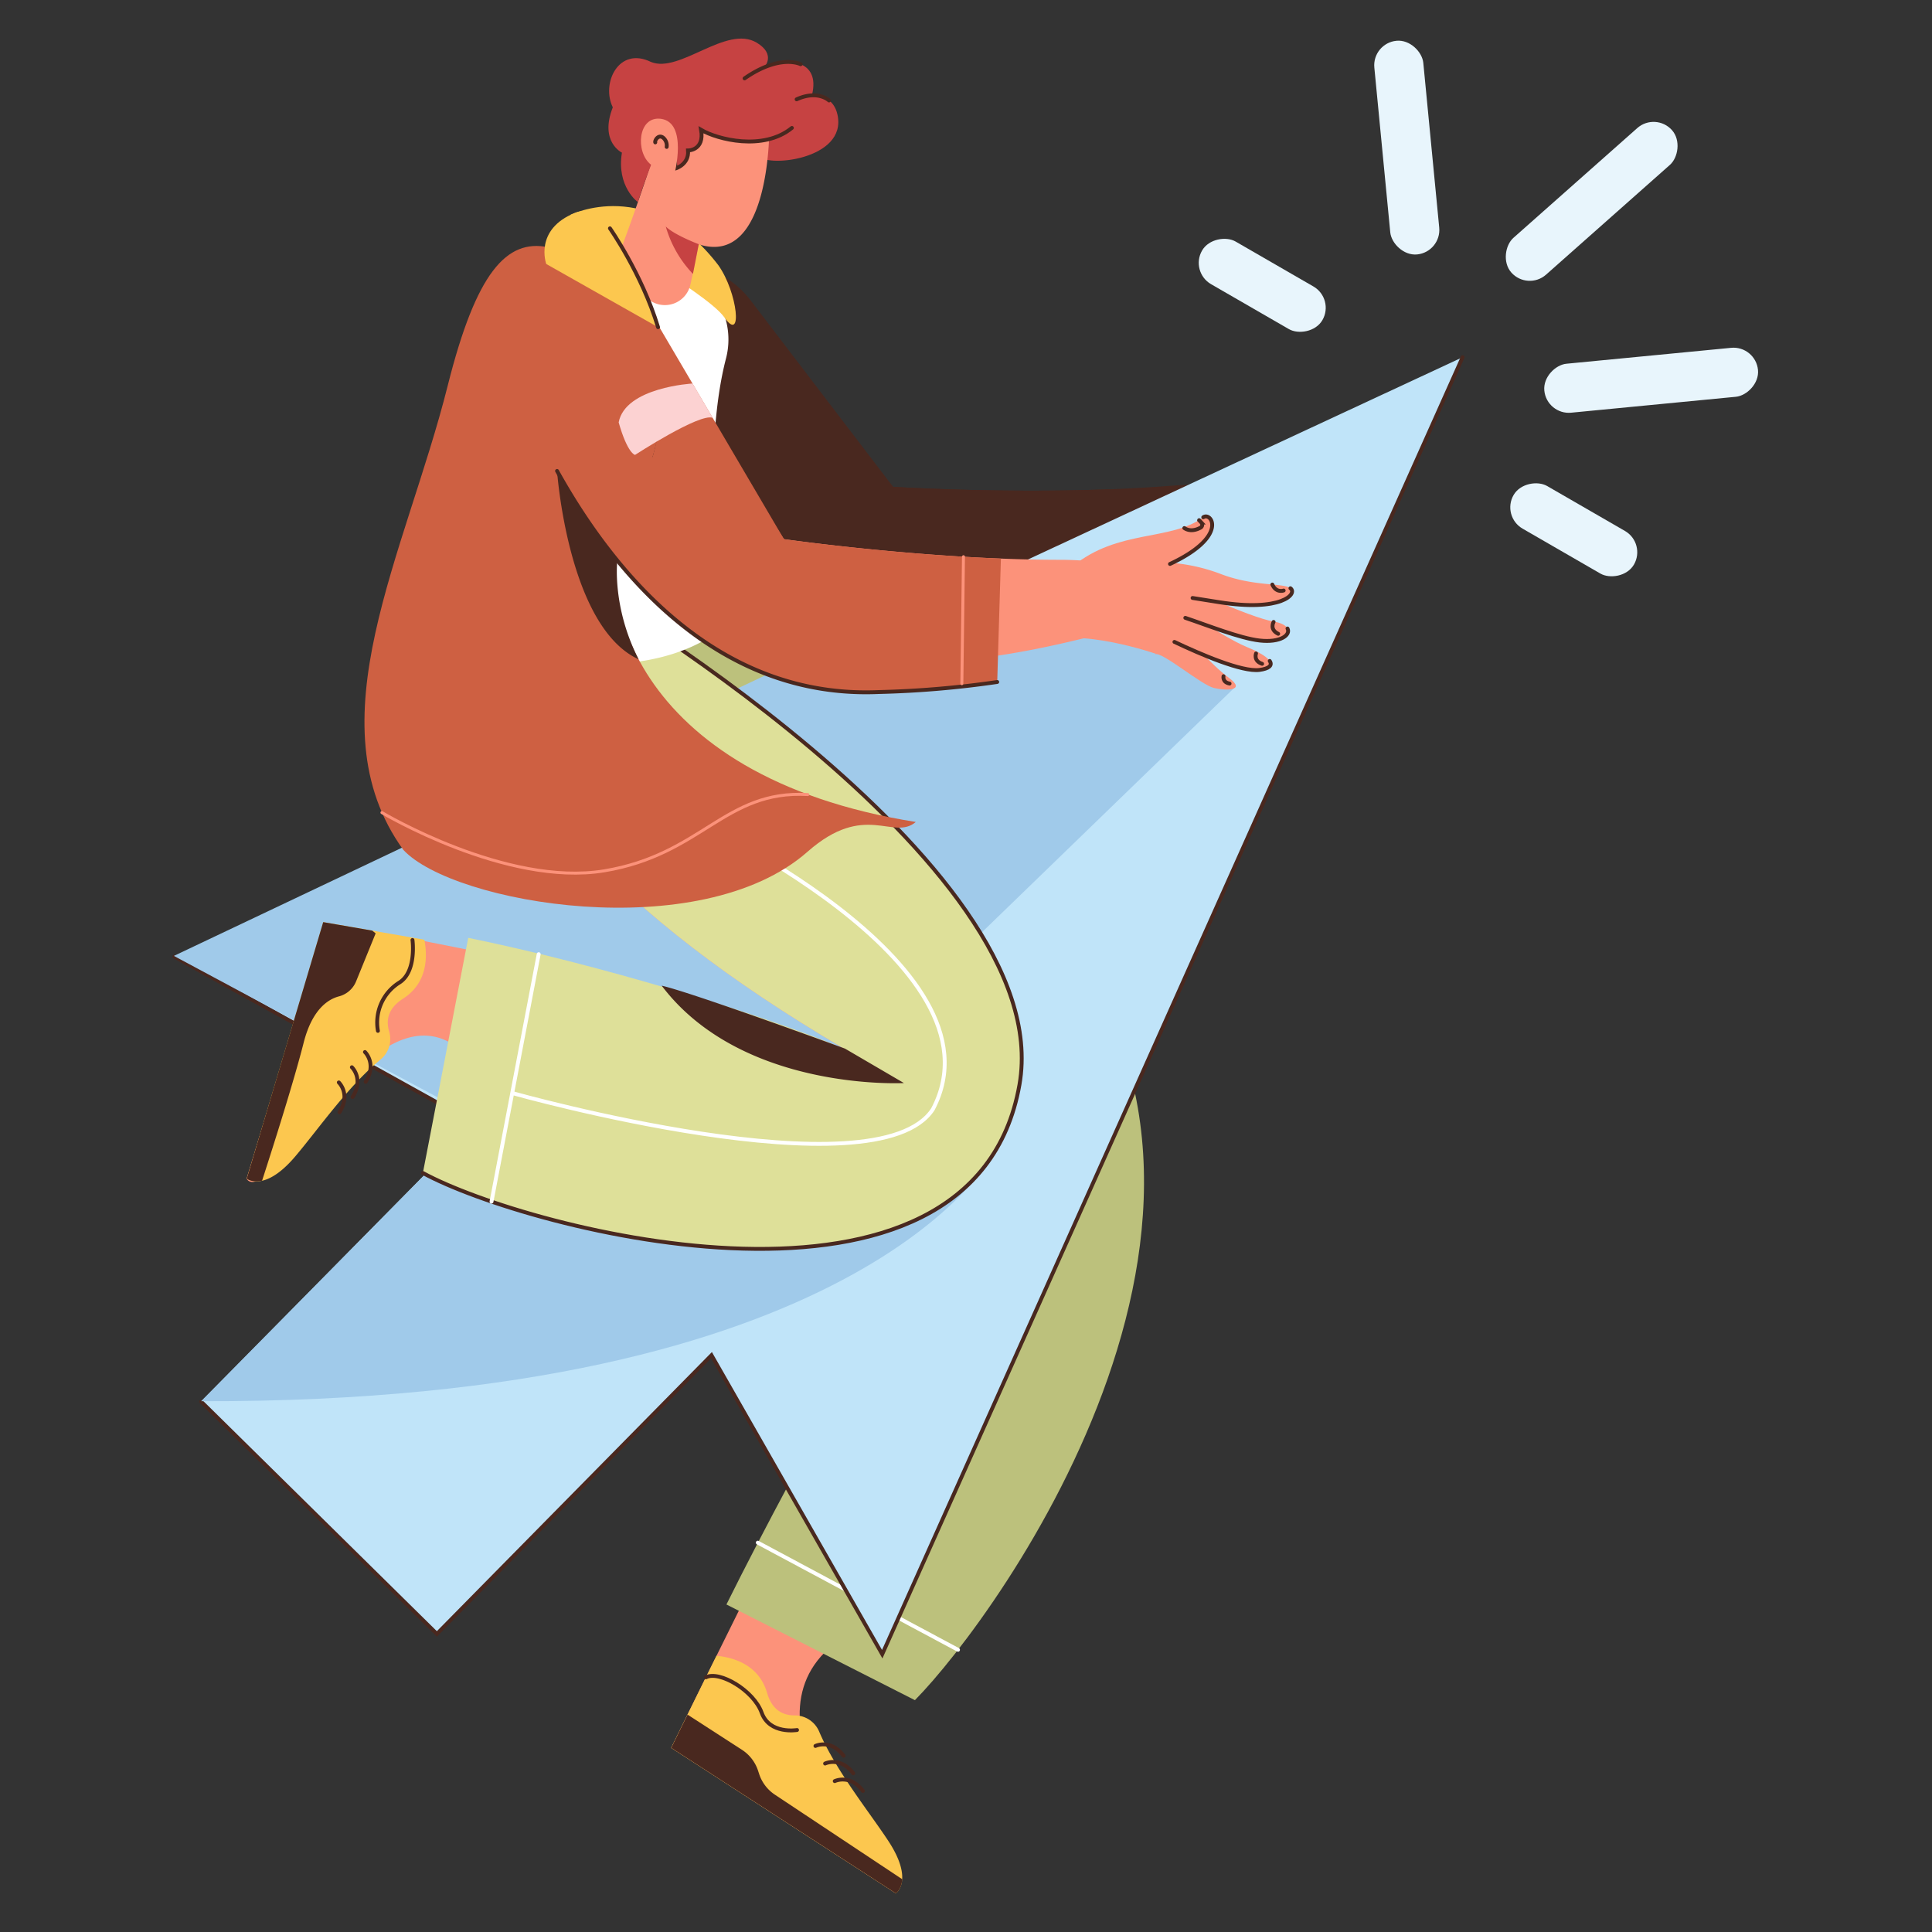 <svg viewBox="0 0 1000 1000" width="1000" height="1000" xmlns="http://www.w3.org/2000/svg"><rect x="0" y="0" width="1000" height="1000" fill="#333333" stroke="none"/><path d="M409.26 253.35s24.89 81.86 84.66 127.65c76.48 58.64-71-4.84-71-4.84s-8.26 14.95-29.27 32.53-74-.67-91.22-63.83 30.74-109.4 64-122.25" fill="#a0caea"/><path d="M628.14 251.14a181.89 181.89 0 00-22.87.35c-67.92 5.29-143 .47-143 .47l-86.92-96.28s-33.12-31.85-65.56 9.52c0 0 67.92 165.11 205.84 148.44 61.85-6.5 96.28-20 116.12-26.05" fill="#49281f"/><path d="M575 253.22c-58.18 2.24-112.74-1.22-112.74-1.22l-73.58-96.31a48.67 48.67 0 00-30.06-18.58c-14.69-2.59-33.56 1.24-48.84 28.13 0 0 67.13 180.25 205.05 163.58a504.6 504.6 0 0060.8-10z" fill="#49281f"/><path d="M535.65 467.67c139.85 149.86-65.4 343.66-108.85 387.67S463.72 980 463.72 980L347.4 904.68S464.59 665 512.35 582c0 0-207.55-155.38-243.86-239-27.34-84.65 97.51-57.17 267.16 124.67z" fill="#fc927a"/><path d="M407.67 423.81s160.19 87.44 122.86 211-86.7 193.36-86.7 193.36" fill="none" stroke="#fff" stroke-linecap="round" stroke-miterlimit="10" stroke-width="2"/><path d="M376 830.48C414.43 753 481.32 635.94 512.35 582c0 0-207.55-155.38-243.86-239-27.34-84.62 97.47-57.14 267.16 124.7C675.5 617.53 517 836 473.56 880z" fill="#bcc17c"/><path d="M495.87 853.94l-103.64-55.47" fill="none" stroke="#fff" stroke-linecap="round" stroke-miterlimit="10" stroke-width="2"/><path d="M456.64 856.21L757.05 184.9 90.23 495.14l233.93 129.07z" fill="#c0e4f9"/><path d="M320.742 505.64l122.005 120.23L226.12 845.698l-122.005-120.23z" fill="#c0e4f9"/><path d="M104.12 725.48l122.01 120.23 142.14-144.25 88.37 154.75L757.05 184.9M90.23 495.14l156.99 87.14" fill="none" stroke="#49281f" stroke-linecap="round" stroke-miterlimit="10" stroke-width="2"/><path d="M512.94 599.19s-69.06 127-408.85 126.07L238.22 589.4z" fill="#a0caea"/><path d="M259.59 292.1s-70.94 105 177.86 251c-73.66-31.55-269.37-66-269.37-66l-31.9 125s42.2-92.18 96.48-62.54 271.07 157.65 295 21.94C548.11 445.64 296.44 300 296.44 300z" fill="#fc927a"/><path d="M540.37 310.48s56.78 14.58 79.66 34.27c8.48 11.36 19.51 10.62 19.51 10.62L351.1 634.77 90 494.77l344.88-163.61z" fill="#a0caea"/><path d="M259.59 292.1s-70.94 105 177.86 251C363.79 511.57 168 477.46 168 477.46L127.65 610s2.95 8 17.75-9.72c21.2-25.42 55.3-78.24 87.26-60.79 54.28 29.64 271.07 157.65 295 21.94C548.11 445.64 296.44 300 296.44 300z" fill="#fc927a"/><path d="M242.36 485.43c64.45 13.06 151.78 39.14 195.09 57.69-248.8-146-177.86-251-177.86-251l36.85 7.88s251.67 145.64 231.23 261.46c-23.94 135.71-254.51 75.32-308.79 45.67z" fill="#dee099"/><path d="M296.44 300s251.67 145.64 231.23 261.46c-23.94 135.71-254.51 75.32-308.79 45.67" fill="none" stroke="#49281f" stroke-linecap="round" stroke-miterlimit="10" stroke-width="2"/><path d="M348.34 138.2c-6.84-1.83-14.36-3.65-22.34-5.27-57.34-11.63-85.86 39.29-83.94 97.77 1.83 55.8-16.15 96.72-16.15 96.72s89.84 36.06 143.08 1.34c2.7-29.61-5.27-96.71 6.77-143.16a38.89 38.89 0 00-27.42-47.4z" fill="#fff"/><path d="M354.37 421.93s168.44 76.45 128.48 152.22c-29.09 44.65-217.06-8.21-217.06-8.21" fill="none" stroke="#fff" stroke-linecap="round" stroke-miterlimit="10" stroke-width="2"/><path d="M571.2 291.2a182.2 182.2 0 00-22.82-1.45c-68.13 0-142.61-10.69-142.61-10.69L334.45 168.8s-38.34-26.86-73.92 11.85c0 0 54.82 169.91 193.62 164.07 62.17-1.66 97.55-12.45 117.8-16.91" fill="#fc927a"/><path d="M518.06 289.12c-58.17-2.31-112.29-10.06-112.29-10.06L336.38 161s-40.27-19-75.85 19.7c0 0 55.43 183.39 194.23 177.55a505.09 505.09 0 0061.4-5.21z" fill="#ce6042"/><path d="M344.15 205.8s-2.92 18.61-6.37 30.75c-12.9-5.24-31.29-26-29.26-36.27s35.63 5.52 35.63 5.52z" fill="#49281f"/><path d="M283.63 128c37.17 2.69 65 35.52 61.13 72.58-2.28 21.73-8.1 46.26-20.75 69.87-17.79 33.21 1.61 131.38 150 155-11.68 9.92-26.26-10.8-56 15.38-55.62 49-183.49 27-209.3-1-47.39-65.64 1.18-153.25 23.06-240.33 14.74-58.68 30.49-75.89 51.87-71.55z" fill="#ce6042"/><path d="M288.33 243.76c29.16 52.44 82.58 118 166.43 114.44a505.09 505.09 0 0061.4-5.21" fill="none" stroke="#49281f" stroke-linecap="round" stroke-miterlimit="10" stroke-width="2"/><path d="M288.33 243.76a314.18 314.18 0 0031.2 46.38s-2.95 23.64 11 51.11c-36.59-16.77-42.2-97.49-42.2-97.49zM437.37 542.76l30.51 17.83s-83.8 4.56-125.4-50.41c15.84 3.58 94.89 32.58 94.89 32.58z" fill="#49281f"/><path d="M278.83 493.87l-24.42 128.08" fill="none" stroke="#fff" stroke-linecap="round" stroke-miterlimit="10" stroke-width="2"/><path d="M463.72 980s9.54-6.66-3.94-27.16c-10.14-15.4-27.33-36.61-35.81-56.65a13.71 13.71 0 00-12.73-8.3c-6 0-11.59-2.73-14.17-11.58-4.25-14.6-17.27-18.43-26.21-19.28-14.27 28.87-23.46 47.65-23.46 47.65zM127.72 610.1s9.08 7.28 25-11.42c11.93-14.06 27.44-36.52 44.29-50.3a13.71 13.71 0 004.39-14.54c-1.67-5.72-.64-11.9 7.12-16.86 12.82-8.18 12.83-21.75 11.13-30.58-31.71-5.58-52.32-9.11-52.32-9.11z" fill="#fcc74f"/><path d="M184.34 507.89l10.09-24.77-1.78-1.44c-15.92-2.77-25.36-4.39-25.36-4.39L127.72 610.1s2.78 2.22 7.94 1c6-18.53 16.57-51.88 21.49-71.31 4.43-17.46 12.76-22.65 18.38-24.09a13.16 13.16 0 008.81-7.81z" fill="#49281f"/><g fill="none" stroke="#49281f" stroke-linecap="round" stroke-miterlimit="10" stroke-width="2"><path d="M188.9 544.53s6.31 6 .35 15.43M182.13 552.4s6.32 6 .35 15.43M175.37 560.27s6.31 6 .35 15.43M422.07 903.7s7.86-3.8 14.57 5.08M427.07 912.8s7.86-3.8 14.57 5.08M432.06 921.9s7.86-3.8 14.57 5.08M213.5 486.55s2.25 16.47-6.89 22.08a24.38 24.38 0 00-11 24.94"/></g><path d="M467 972.69l-65.91-43.76a20.49 20.49 0 01-8.17-10.76l-.52-1.58a20.48 20.48 0 00-8.37-10.9l-28.15-18.2c-5.36 10.89-8.44 17.19-8.44 17.19L463.72 980s2.91-2 3.28-7.31z" fill="#49281f"/><path d="M412.55 895.45s-14.22 2.44-18.33-9-21.86-21.92-28.85-18.27" fill="none" stroke="#49281f" stroke-linecap="round" stroke-miterlimit="10" stroke-width="2"/><path d="M295.13 111.28S336 90.5 371.78 137.23c10.09 14.17 12.79 40.84 3.11 27-9.28-13.34-79.76-52.95-79.76-52.95z" fill="#fcc74f"/><path d="M599.1 291a93.2 93.2 0 0132.78 6.1c17.24 6.61 32.12 4.49 36 7.36s-4.72 12.37-36.85 7.22-33.41-5.12-33.41-5.12z" fill="#fc927a"/><path d="M555.05 293.25c23.61-19.51 50.73-13 67.75-25.51 4.18-3 13.39 9.89-17.21 24.16 10.53 15.11-.09 21.74-.4 35-.13 5.4-7.22 11.41-7.22 11.41s-40.57-14.08-59.3-5.27" fill="#fc927a"/><path d="M622.8 267.74c4.18-3 13.39 9.89-17.21 24.16M620.67 269.23l1.14 1.24a1.7 1.7 0 01-.44 2.66c-2 1.08-5.32 2.22-8.37.2" fill="none" stroke="#49281f" stroke-linecap="round" stroke-miterlimit="10" stroke-width="2"/><path d="M609.72 302.26s37 17.35 49.65 19.48 8.23 11.56-7.34 9.8-45.2-16-50.69-14.33 5.25-16.5 8.38-14.95z" fill="#fc927a"/><path d="M605.48 310.69s27.42 19.11 39.78 24.16c14.65 6 15.75 10.72 6.62 11.91-13.59 1.78-55.94-20.42-55.94-20.42z" fill="#fc927a"/><path d="M667.92 304.47c3.91 2.87-4.72 12.37-36.85 7.22l-13.8-2.18" fill="none" stroke="#49281f" stroke-linecap="round" stroke-miterlimit="10" stroke-width="2"/><path d="M602.58 310.72c12.3 1.16 11.53 18.33 11.53 18.33s12.8 15.08 21.94 21.78-1.21 6.81-7.71 5.27-26.77-18.81-30.34-17.47" fill="#fc927a"/><g fill="none" stroke="#49281f" stroke-linecap="round" stroke-miterlimit="10" stroke-width="2"><path d="M666.41 325.31c1.76 3.36-3.68 7.44-14.38 6.23-10.36-1.18-27-7.88-38.52-11.74M657.2 342.1c1.56 2.34-.39 4-5.32 4.66-9 1.17-30.42-8.08-44-14.51M664.42 305.65s-3.91 1.43-5.86-3.1M659.21 321.91s-2.27 3.89 2.38 6.15M650.13 338.22s-1.5 3.87 3.15 5.37M633.29 350s-.74 3.09 3.13 3.82"/></g><path d="M407.48 52.39s22.33-9.84 26 7c5.17 23.53-38.14 27.69-41.08 20.85s15.08-27.85 15.08-27.85z" fill="#c64242"/><path d="M398.23 64.46s1.32 74.12-36.56 62c-1.52 8-3.05 15.21-4.34 20.92a13.51 13.51 0 01-19.44 9c-7.21-3.8-14.66-11.08-17.4-25 8-20.89 17.16-48.84 17.16-48.84s9.15-44.29 60.58-18.08z" fill="#fc927a"/><path d="M395.41 35c15.58-6.48 30.9-2.18 23.84 17.55-10.55 29-45.65 21-56.39 14.69 1.85 10.73-6.75 10.67-6.75 10.67.59 7.35-6.54 9.34-6.54 9.34s-.39-14.75-5.31-14.48c-4.12.23-14.08 31.86-14.08 31.86S319 96.66 321.91 79c0 0-11.77-5.58-4.72-23.45-6.12-12.35 3-31.7 19.76-23.48 14.86 6.09 39-19.37 54.7-10 10.43 6.29 3.76 12.93 3.76 12.93z" fill="#c64242"/><path d="M409.88 66.21c-14.77 12.07-38.52 6-47 1 1.85 10.73-6.75 10.67-6.75 10.67.59 7.35-6.54 9.34-6.54 9.34s-.39-14.75-5.31-14.48" fill="none" stroke="#49281f" stroke-linecap="round" stroke-miterlimit="10" stroke-width="2"/><path d="M349.06 90.31s7.18-26.92-7-28.82c-12-1.53-13.24 17.3-5.25 23.62s12.25 5.2 12.25 5.2z" fill="#fc927a"/><path d="M361.67 126.41s-12.8-4.85-17.07-9.18a58.81 58.81 0 0014.07 24.55z" fill="#c64242"/><g fill="none" stroke="#49281f" stroke-linecap="round" stroke-miterlimit="10" stroke-width="2"><path d="M345.07 76.05a5.25 5.25 0 00-1.91-4.85c-2.43-1.76-4.34 1.55-4 2.5M414.39 33.24s-10.53-5.48-29 7.33M429.09 52s-5.8-5.56-16.75-.59"/></g><path d="M340.61 169.36s-21.35-67.81-42.87-59.23-15 26.51-15 26.51z" fill="#fcc74f"/><g fill="none" stroke-linecap="round" stroke-miterlimit="10"><path d="M315.7 118.18s16.46 23.45 24.91 51.18" stroke="#49281f" stroke-width="2"/><g stroke="#fc927a" stroke-width="1.54"><path d="M497.85 353.87l.84-65.72M197.68 420.6s64.35 38.49 115 30.15 62.49-41.93 105.44-39.49"/></g></g><path d="M358.44 198.51s-34.8 1.91-38.22 20.13c4.65 16.27 8.47 16.82 8.47 16.82s33.52-21.8 40.18-19.2c-6.82-11.75-10.43-17.75-10.43-17.75z" fill="#fcd2d2"/><g fill="#e8f5fc"><rect height="111.11" rx="12.73" transform="rotate(48.45 823.853 104.248)" width="25.46" x="811.1" y="48.68"/><rect height="111.11" rx="12.73" transform="rotate(-5.52 727.551 76.45)" width="25.46" x="715.42" y="20.9"/><rect height="111.11" rx="12.73" transform="rotate(-95.52 854.661 196.847)" width="25.46" x="841.96" y="141.27"/><rect height="71.95" rx="12.73" transform="rotate(-60 814.592 274.225)" width="25.46" x="801.86" y="238.24"/><rect height="71.95" rx="12.73" transform="rotate(-60 653.33 147.68)" width="25.46" x="640.6" y="111.71"/></g></svg>